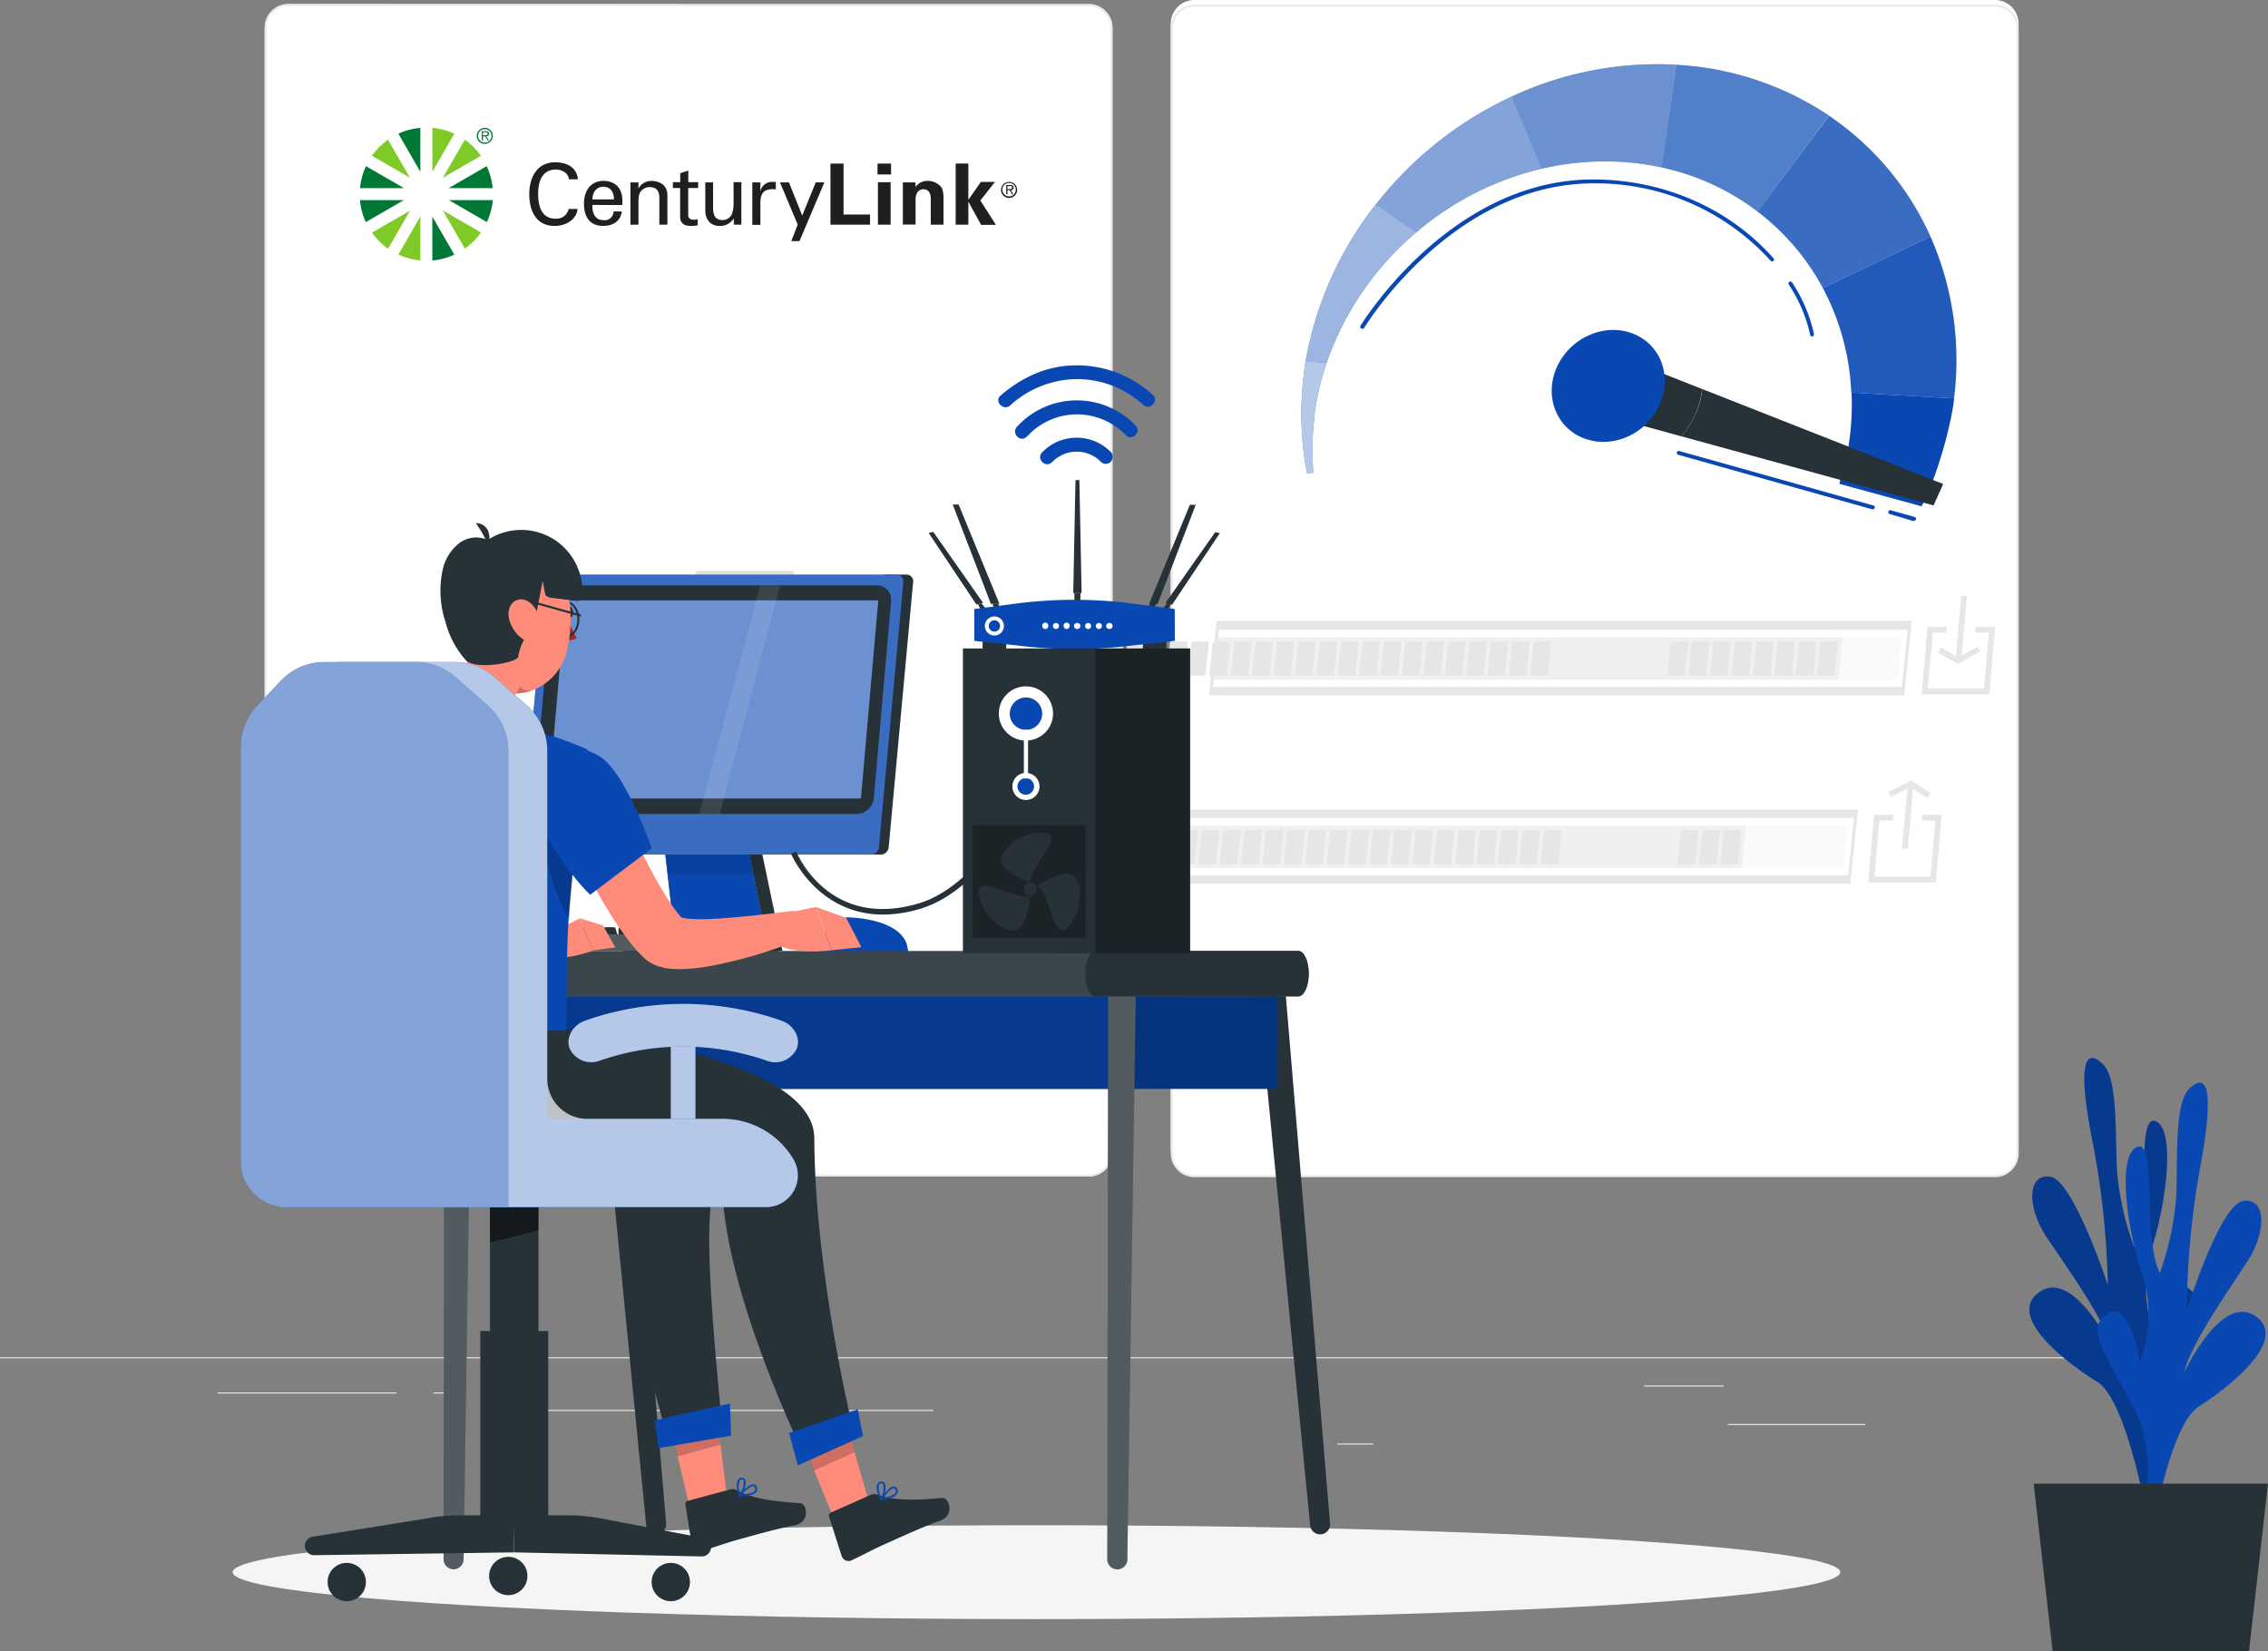 <svg id="Layer_1" data-name="Layer 1" xmlns="http://www.w3.org/2000/svg" viewBox="0 0 547.05 398.32"><rect x="0" y="0" width="547.05" height="398.32" fill="#808080" stroke="none"/><defs><style>.cls-1{fill:#ebebeb;}.cls-10,.cls-11,.cls-12,.cls-13,.cls-14,.cls-2,.cls-3,.cls-8,.cls-9{fill:#fff;}.cls-2{stroke:#ebebeb;stroke-miterlimit:10;stroke-width:0.5px;}.cls-4{fill:#fafafa;}.cls-5{fill:#f0f0f0;}.cls-6{fill:#e6e6e6;}.cls-7{fill:#0948b3;}.cls-8{opacity:0.6;}.cls-10,.cls-11,.cls-12,.cls-13,.cls-14,.cls-18,.cls-19,.cls-20,.cls-23,.cls-8,.cls-9{isolation:isolate;}.cls-23,.cls-9{opacity:0.5;}.cls-10{opacity:0.4;}.cls-11,.cls-20{opacity:0.3;}.cls-12,.cls-18{opacity:0.2;}.cls-13,.cls-19{opacity:0.1;}.cls-14{opacity:0.7;}.cls-15{fill:#263238;}.cls-16{fill:#e0e0e0;}.cls-17{fill:#f5f5f5;}.cls-21{fill:#ff8b7b;}.cls-22{fill:#a02724;}.cls-24{fill:#7fca26;}.cls-25{fill:#007835;}.cls-26{fill:#211e1e;}</style></defs><path class="cls-1" d="M262.63,283.8H69.54a5.71,5.71,0,0,1-5.7-5.71V6.7A5.7,5.7,0,0,1,69.54,1H262.63a5.71,5.71,0,0,1,5.71,5.7h0V278.09A5.71,5.71,0,0,1,262.63,283.8Z"/><path class="cls-2" d="M69.54,1.2a5.45,5.45,0,0,0-5.45,5.47V278.09a5.46,5.46,0,0,0,5.45,5.46H262.63a5.48,5.48,0,0,0,5.46-5.46V6.7a5.48,5.48,0,0,0-5.46-5.46Z"/><path class="cls-3" d="M481.2,282.8H288.1a5.73,5.73,0,0,1-5.71-5.71V5.7A5.72,5.72,0,0,1,288.1,0H481.2a5.71,5.71,0,0,1,5.69,5.7V277.09a5.7,5.7,0,0,1-5.69,5.71Z"/><path class="cls-2" d="M288.1,1.36a5.48,5.48,0,0,0-5.46,5.46V278.25a5.48,5.48,0,0,0,5.46,5.46H481.2a5.48,5.48,0,0,0,5.46-5.46V6.82a5.48,5.48,0,0,0-5.46-5.46Z"/><polygon class="cls-4" points="444.64 209.42 294.34 209.42 295.38 199.23 445.68 199.23 444.64 209.42"/><polygon class="cls-5" points="420.02 209.42 279.45 209.42 280.49 199.23 421.06 199.23 420.02 209.42"/><path class="cls-6" d="M446.32,213.19H278.65l1.83-17.91H448.14Zm-166.71-2.06H445.78l1.4-13.81H281Z"/><polygon class="cls-6" points="408.87 208.42 404.63 208.42 405.49 200.23 409.73 200.23 408.87 208.42"/><polygon class="cls-6" points="414.03 208.42 409.79 208.42 410.65 200.23 414.89 200.23 414.03 208.42"/><polygon class="cls-6" points="419.19 208.42 414.95 208.42 415.81 200.23 420.05 200.23 419.19 208.42"/><polygon class="cls-6" points="466.92 212.86 450.61 212.86 452.03 196.55 456.69 196.55 456.57 197.94 453.3 197.94 452.12 211.47 465.65 211.47 466.84 197.94 463.5 197.94 463.62 196.55 468.34 196.55 466.92 212.86"/><polygon class="cls-6" points="460.17 204.7 458.78 204.7 460.15 189.11 461.53 189.11 460.17 204.7"/><polygon class="cls-6" points="464.84 192.47 460.75 189.91 456.05 192.23 455.52 191 460.93 188.32 465.65 191.28 464.84 192.47"/><polygon class="cls-4" points="457.62 163.97 307.32 163.97 308.35 153.78 458.65 153.78 457.62 163.97"/><polygon class="cls-5" points="443.47 163.97 292.42 163.97 293.46 153.78 444.51 153.78 443.47 163.97"/><path class="cls-6" d="M459.29,167.7H291.62l1.83-17.92H461.11Zm-166.71-2H458.75l1.4-13.8H294Z"/><polygon class="cls-6" points="406.36 162.97 402.13 162.97 402.99 154.78 407.22 154.78 406.36 162.97"/><polygon class="cls-6" points="411.52 162.97 407.29 162.97 408.14 154.78 412.38 154.78 411.52 162.97"/><polygon class="cls-6" points="416.68 162.97 412.45 162.97 413.31 154.78 417.54 154.78 416.68 162.97"/><polygon class="cls-6" points="421.84 162.97 417.61 162.97 418.46 154.78 422.7 154.78 421.84 162.97"/><polygon class="cls-6" points="427 162.97 422.77 162.97 423.62 154.78 427.86 154.78 427 162.97"/><polygon class="cls-6" points="432.16 162.97 427.93 162.97 428.78 154.78 433.02 154.78 432.16 162.97"/><polygon class="cls-6" points="437.32 162.97 433.08 162.97 433.94 154.78 438.18 154.78 437.32 162.97"/><polygon class="cls-6" points="442.48 162.97 438.24 162.97 439.1 154.78 443.34 154.78 442.48 162.97"/><polygon class="cls-6" points="479.81 167.5 463.5 167.5 464.92 151.19 469.58 151.19 469.45 152.58 466.19 152.58 465 166.12 478.54 166.12 479.73 152.58 476.38 152.58 476.51 151.19 481.23 151.19 479.81 167.5"/><polygon class="cls-6" points="473.08 159.35 471.69 159.35 473.06 143.76 474.44 143.76 473.08 159.35"/><polygon class="cls-6" points="472.34 160.14 467.39 157.46 468.14 156.23 472.43 158.56 476.97 155.99 477.58 157.18 472.34 160.14"/><g id="freepik--Speedometer--inject-132"><path class="cls-7" d="M471.18,97.13h0v-.3A1.5,1.5,0,0,1,471.18,97.13Z"/><path class="cls-7" d="M341.67,56A72,72,0,0,0,320,87.51l-5.1-.29a84.77,84.77,0,0,1,17-38Z"/><path class="cls-8" d="M341.67,56A72,72,0,0,0,320,87.51l-5.1-.29a84.77,84.77,0,0,1,17-38Z"/><path class="cls-7" d="M371.89,40.7A71.92,71.92,0,0,0,341.67,56l-9.78-6.72a89.39,89.39,0,0,1,32.72-26Z"/><path class="cls-9" d="M371.89,40.7A71.92,71.92,0,0,0,341.67,56l-9.78-6.72a89.39,89.39,0,0,1,32.72-26Z"/><path class="cls-7" d="M404.37,15.64l-3.58,24.75A63.54,63.54,0,0,0,390.06,39a66.88,66.88,0,0,0-18.17,1.7L364.6,23.3a82.9,82.9,0,0,1,38.57-7.74Z"/><path class="cls-10" d="M404.37,15.64l-3.58,24.75A63.54,63.54,0,0,0,390.06,39a66.88,66.88,0,0,0-18.17,1.7L364.6,23.3a82.9,82.9,0,0,1,38.57-7.74Z"/><path class="cls-7" d="M441.13,27.87,423.89,51a58.48,58.48,0,0,0-23.1-10.61l3.58-24.75A73,73,0,0,1,441.13,27.87Z"/><path class="cls-11" d="M441.13,27.87,423.89,51a58.48,58.48,0,0,0-23.1-10.61l3.58-24.75A73,73,0,0,1,441.13,27.87Z"/><path class="cls-7" d="M465.64,57.07,439.69,69.5A57.2,57.2,0,0,0,423.89,51l17.28-23.08A69.42,69.42,0,0,1,465.64,57.07Z"/><path class="cls-12" d="M465.64,57.07,439.69,69.5A57.2,57.2,0,0,0,423.89,51l17.28-23.08A69.42,69.42,0,0,1,465.64,57.07Z"/><path class="cls-7" d="M471.31,96.11,446.54,94.7a59,59,0,0,0-6.85-25.2l25.95-12.43A73.75,73.75,0,0,1,471.31,96.11Z"/><path class="cls-13" d="M471.31,96.11,446.54,94.7a59,59,0,0,0-6.85-25.2l25.95-12.43A73.75,73.75,0,0,1,471.31,96.11Z"/><path class="cls-7" d="M471.23,96.83a1.5,1.5,0,0,1,0,.3c-1,7-4.27,18.42-7.74,25l-19.85-5.43,1.95-7.59c.2-1,.36-2,.5-3h0l.08-.61h0a62.85,62.85,0,0,0,.42-10.8l24.77,1.4a1.21,1.21,0,0,1-.05.42A1.57,1.57,0,0,1,471.23,96.83Z"/><path class="cls-7" d="M316.8,114l-1.51.26c-.38-1.93-.69-3.88-.92-5.87a77.09,77.09,0,0,1,.14-18.28h0v-.29a1.12,1.12,0,0,1,.05-.31c.11-.77.22-1.53.35-2.29l5.1.29a68,68,0,0,0-2.94,12.26v.3a1.61,1.61,0,0,0,0,.31,61.19,61.19,0,0,0-.48,7.41A58.48,58.48,0,0,0,316.8,114Z"/><path class="cls-14" d="M316.8,114l-1.51.26c-.38-1.93-.69-3.88-.92-5.87a77.09,77.09,0,0,1,.14-18.28h0v-.29a1.12,1.12,0,0,1,.05-.31c.11-.77.22-1.53.35-2.29l5.1.29a68,68,0,0,0-2.94,12.26v.3a1.61,1.61,0,0,0,0,.31,61.19,61.19,0,0,0-.48,7.41A58.48,58.48,0,0,0,316.8,114Z"/><path class="cls-15" d="M468.7,116.75l-2.32,5.17-4.26-1.16-39.55-10.84-17-4.67a21.58,21.58,0,0,0,3.17-4.89,20.32,20.32,0,0,0,1.86-6.52l37.56,14.8h0Z"/><path class="cls-15" d="M410.57,93.84a21.24,21.24,0,0,1-5,11.41l-15.3-4.19L395.73,88Z"/><path class="cls-7" d="M401.43,93.44a14.67,14.67,0,0,1-3.46,7.84,15.11,15.11,0,0,1-5,3.87c-7,3.34-14.92.68-17.72-6s.64-14.75,7.64-18.11,14.93-.68,17.72,6A12.72,12.72,0,0,1,401.43,93.44Z"/><path class="cls-7" d="M437.06,81.14a.46.46,0,0,1-.44-.38,35.84,35.84,0,0,0-5.17-12.13.47.47,0,0,1,.14-.65h0a.48.48,0,0,1,.66.14,36.57,36.57,0,0,1,5.29,12.46.47.47,0,0,1-.37.55Z"/><path class="cls-7" d="M328.54,79.28a.4.4,0,0,1-.22-.06.47.47,0,0,1-.17-.63h0c.21-.3,21.5-35.3,56.11-35.3,16.92,0,32.78,6.89,43.5,19a.47.47,0,0,1,0,.64h0a.46.46,0,0,1-.65,0h0a56.82,56.82,0,0,0-42.8-18.7c-34.08.07-55.09,34.57-55.3,34.92A.46.46,0,0,1,328.54,79.28Z"/><path class="cls-7" d="M461.68,125.7h-.1L455.81,124a.47.47,0,0,1,.25-.91h0l5.76,1.61a.47.47,0,0,1-.15.92Z"/><path class="cls-7" d="M451.71,122.86h-.11L404.79,109.7a.47.47,0,0,1,.25-.91h0l46.84,13.15a.47.47,0,0,1-.15.92Z"/></g><rect class="cls-1" x="416.78" y="343.49" width="33.12" height="0.25"/><rect class="cls-1" x="322.53" y="348.21" width="8.69" height="0.25"/><rect class="cls-1" x="396.59" y="334.21" width="19.19" height="0.25"/><rect class="cls-1" x="52.46" y="335.89" width="43.19" height="0.25"/><rect class="cls-1" x="104.56" y="335.89" width="6.33" height="0.25"/><rect class="cls-1" x="131.47" y="340.11" width="93.68" height="0.25"/><rect class="cls-1" y="327.4" width="500" height="0.25"/><polygon class="cls-6" points="257.15 208.42 252.91 208.42 253.77 200.23 258.01 200.23 257.15 208.42"/><polygon class="cls-6" points="262.31 208.42 258.07 208.42 258.93 200.23 263.17 200.23 262.31 208.42"/><polygon class="cls-6" points="267.47 208.42 263.23 208.42 264.09 200.23 268.33 200.23 267.47 208.42"/><polygon class="cls-6" points="272.63 208.42 268.39 208.42 269.25 200.23 273.49 200.23 272.63 208.42"/><polygon class="cls-6" points="277.79 208.42 273.55 208.42 274.41 200.23 278.65 200.23 277.79 208.42"/><polygon class="cls-6" points="282.95 208.42 278.71 208.42 279.57 200.23 283.81 200.23 282.95 208.42"/><polygon class="cls-6" points="288.11 208.42 283.87 208.42 284.73 200.23 288.97 200.23 288.11 208.42"/><polygon class="cls-6" points="293.27 208.42 289.03 208.42 289.89 200.23 294.13 200.23 293.27 208.42"/><polygon class="cls-6" points="298.43 208.42 294.19 208.42 295.05 200.23 299.29 200.23 298.43 208.42"/><polygon class="cls-6" points="303.59 208.42 299.35 208.42 300.21 200.23 304.44 200.23 303.59 208.42"/><polygon class="cls-6" points="308.75 208.42 304.51 208.42 305.37 200.23 309.61 200.23 308.75 208.42"/><polygon class="cls-6" points="313.9 208.42 309.67 208.42 310.53 200.23 314.76 200.23 313.9 208.42"/><polygon class="cls-6" points="319.06 208.42 314.83 208.42 315.69 200.23 319.92 200.23 319.06 208.42"/><polygon class="cls-6" points="324.22 208.42 319.99 208.42 320.85 200.23 325.08 200.23 324.22 208.42"/><polygon class="cls-6" points="329.38 208.42 325.15 208.42 326.01 200.23 330.24 200.23 329.38 208.42"/><polygon class="cls-6" points="334.54 208.42 330.31 208.42 331.17 200.23 335.4 200.23 334.54 208.42"/><polygon class="cls-6" points="339.7 208.42 335.47 208.42 336.33 200.23 340.56 200.23 339.7 208.42"/><polygon class="cls-6" points="344.86 208.42 340.63 208.42 341.49 200.23 345.72 200.23 344.86 208.42"/><polygon class="cls-6" points="350.02 208.42 345.79 208.42 346.64 200.23 350.88 200.23 350.02 208.42"/><polygon class="cls-6" points="355.18 208.42 350.95 208.42 351.81 200.23 356.04 200.23 355.18 208.42"/><polygon class="cls-6" points="360.34 208.42 356.11 208.42 356.96 200.23 361.2 200.23 360.34 208.42"/><polygon class="cls-6" points="365.5 208.42 361.26 208.42 362.12 200.23 366.36 200.23 365.5 208.42"/><polygon class="cls-6" points="370.66 208.42 366.43 208.42 367.28 200.23 371.52 200.23 370.66 208.42"/><polygon class="cls-6" points="375.82 208.42 371.58 208.42 372.44 200.23 376.68 200.23 375.82 208.42"/><polygon class="cls-6" points="270.12 162.97 265.89 162.97 266.74 154.78 270.98 154.78 270.12 162.97"/><polygon class="cls-6" points="275.28 162.97 271.05 162.97 271.9 154.78 276.14 154.78 275.28 162.97"/><polygon class="cls-6" points="280.44 162.97 276.2 162.97 277.06 154.78 281.3 154.78 280.44 162.97"/><polygon class="cls-6" points="285.6 162.97 281.36 162.97 282.22 154.78 286.46 154.78 285.6 162.97"/><polygon class="cls-6" points="290.76 162.97 286.52 162.97 287.38 154.78 291.62 154.78 290.76 162.97"/><polygon class="cls-6" points="295.92 162.97 291.68 162.97 292.54 154.78 296.78 154.78 295.92 162.97"/><polygon class="cls-6" points="301.08 162.97 296.84 162.97 297.7 154.78 301.94 154.78 301.08 162.97"/><polygon class="cls-6" points="306.24 162.97 302 162.97 302.86 154.78 307.1 154.78 306.24 162.97"/><polygon class="cls-6" points="311.4 162.97 307.16 162.97 308.02 154.78 312.26 154.78 311.4 162.97"/><polygon class="cls-6" points="316.56 162.97 312.32 162.97 313.18 154.78 317.42 154.78 316.56 162.97"/><polygon class="cls-6" points="321.72 162.97 317.48 162.97 318.34 154.78 322.58 154.78 321.72 162.97"/><polygon class="cls-6" points="326.88 162.97 322.64 162.97 323.5 154.78 327.74 154.78 326.88 162.97"/><polygon class="cls-6" points="332.04 162.97 327.8 162.97 328.66 154.78 332.9 154.78 332.04 162.97"/><polygon class="cls-6" points="337.2 162.97 332.96 162.97 333.82 154.78 338.06 154.78 337.2 162.97"/><polygon class="cls-6" points="342.36 162.97 338.12 162.97 338.98 154.78 343.21 154.78 342.36 162.97"/><polygon class="cls-6" points="347.51 162.97 343.28 162.97 344.14 154.78 348.37 154.78 347.51 162.97"/><polygon class="cls-6" points="352.68 162.97 348.44 162.97 349.3 154.78 353.53 154.78 352.68 162.97"/><polygon class="cls-6" points="357.83 162.97 353.6 162.97 354.46 154.78 358.69 154.78 357.83 162.97"/><polygon class="cls-6" points="362.99 162.97 358.76 162.97 359.62 154.78 363.85 154.78 362.99 162.97"/><polygon class="cls-6" points="368.15 162.97 363.92 162.97 364.78 154.78 369.01 154.78 368.15 162.97"/><polygon class="cls-6" points="373.31 162.97 369.08 162.97 369.94 154.78 374.17 154.78 373.31 162.97"/><polygon class="cls-16" points="191.1 143.15 167.43 143.15 167.9 137.73 191.58 137.73 191.1 143.15"/><g id="freepik--Shadow--inject-132"><ellipse id="freepik--path--inject-132" class="cls-17" cx="250" cy="379.24" rx="193.89" ry="11.32"/></g><g id="freepik--Plant--inject-132"><path class="cls-7" d="M521,362.6s-7-15.33,1-30.45,10.35-18.67,5.24-21.76-7.47,12.09-7.47,12.09S515.46,312,519,301.1s5.79-28.74.93-30.65-1,22.25-5.15,30.43A70.79,70.79,0,0,1,510.67,283c-.58-8.78.33-22.81-3.51-26.4s-6.3-1.11-2.53,18.27A202.23,202.23,0,0,1,508.42,310s-8.34-25.42-13.93-26.16-5.59,7.49-.8,14.63,14,19.93,15.54,26.51c0,0-9.15-19.13-17.38-13.26s7.16,17.41,14,21.59,11.57,30.35,11.57,30.35Z"/><path class="cls-18" d="M521,362.6s-7-15.33,1-30.45,10.35-18.67,5.24-21.76-7.47,12.09-7.47,12.09S515.46,312,519,301.1s5.79-28.74.93-30.65-1,22.25-5.15,30.43A70.79,70.79,0,0,1,510.67,283c-.58-8.78.33-22.81-3.51-26.4s-6.3-1.11-2.53,18.27A202.23,202.23,0,0,1,508.42,310s-8.34-25.42-13.93-26.16-5.59,7.49-.8,14.63,14,19.93,15.54,26.51c0,0-9.15-19.13-17.38-13.26s7.16,17.41,14,21.59,11.57,30.35,11.57,30.35Z"/><path class="cls-7" d="M515.46,368.88s6.84-15.43-1.37-30.42-10.57-18.52-5.49-21.69,7.61,12,7.61,12,4.18-10.51.49-21.39-6.11-28.7-1.24-30.7,1.2,22.2,5.52,30.36a71.23,71.23,0,0,0,3.91-18c.48-8.79-.6-22.8,3.2-26.45s6.28-1.21,2.74,18.23a202.11,202.11,0,0,0-3.37,35.23s8-25.54,13.61-26.36,5.68,7.4,1,14.61-13.79,20.14-15.22,26.75c0,0,8.92-19.27,17.22-13.53s-7,17.53-13.77,21.8S519,369.84,519,369.84Z"/><polygon class="cls-15" points="547.05 357.88 490.53 357.88 495.1 398.32 542.47 398.32 547.05 357.88"/></g><g id="freepik--Desk--inject-132"><polygon class="cls-15" points="279.2 145.74 288.42 121.76 287 121.76 277.14 145.74 279.2 145.74"/><polygon class="cls-15" points="282.71 145.87 294.23 128.61 293.11 128.36 281.08 145.5 282.71 145.87"/><polygon class="cls-15" points="239.01 145.68 229.8 121.7 231.22 121.7 241.08 145.68 239.01 145.68"/><polygon class="cls-15" points="235.51 145.81 223.99 128.55 225.11 128.3 237.13 145.44 235.51 145.81"/><polygon class="cls-15" points="260.89 143.06 258.87 143.06 259.41 115.81 260.35 115.81 260.89 143.06"/><polygon class="cls-15" points="239.39 145.68 239.86 146.75 241.23 146.75 240.79 145.68 239.39 145.68"/><polygon class="cls-15" points="278.85 145.68 278.38 146.75 277.01 146.75 277.44 145.68 278.85 145.68"/><polygon class="cls-15" points="235.88 145.74 236.53 146.96 237.88 146.96 236.72 145.53 235.88 145.74"/><polygon class="cls-15" points="282.37 145.74 281.73 146.96 280.38 146.96 281.54 145.53 282.37 145.74"/><polygon class="cls-15" points="259.15 143.06 259.16 145.24 260.6 145.24 260.6 143.06 259.15 143.06"/><rect class="cls-15" x="237.01" y="153.02" width="5.7" height="3.55"/><rect class="cls-15" x="275.67" y="153.02" width="5.7" height="3.55"/><path class="cls-7" d="M283.37,154.59,271,155.93a108.63,108.63,0,0,1-23.64,0L235,154.59v-7.68l10-1.31a109.79,109.79,0,0,1,28.29,0l10.06,1.31Z"/><path class="cls-3" d="M242.15,151a2.3,2.3,0,1,1-2.3-2.3h0a2.28,2.28,0,0,1,2.29,2.27h0Z"/><circle class="cls-7" cx="239.86" cy="150.99" r="1.37"/><path class="cls-3" d="M252.85,151a.73.73,0,0,1-.73.72.72.72,0,0,1-.72-.72h0a.73.73,0,0,1,.63-.82.74.74,0,0,1,.82.64h0A.49.49,0,0,1,252.85,151Z"/><path class="cls-3" d="M255.43,151a.72.72,0,0,1-.72.72h0a.73.73,0,1,1,.72-.74Z"/><path class="cls-3" d="M258,151a.73.73,0,0,1-.73.72.72.72,0,0,1-.72-.72h0a.73.73,0,0,1,.63-.82.74.74,0,0,1,.82.64h0A.49.49,0,0,1,258,151Z"/><path class="cls-3" d="M260.6,151a.72.72,0,0,1-.72.72h0a.73.73,0,0,1-.82-.63.74.74,0,0,1,.64-.82h.18A.73.73,0,0,1,260.6,151Z"/><path class="cls-3" d="M263.19,151a.73.73,0,1,1-.73-.73.73.73,0,0,1,.73.73Z"/><path class="cls-3" d="M265.78,151a.73.73,0,1,1-.73-.73.73.73,0,0,1,.73.73Z"/><path class="cls-3" d="M268.36,151a.72.72,0,0,1-.72.72h0a.73.73,0,0,1-.82-.63.74.74,0,0,1,.64-.82h.18A.73.73,0,0,1,268.36,151Z"/><path class="cls-7" d="M197.25,230H219.2l-.51-2.38c-2.34-6.34-14.34-6.34-14.34-6.34-3,.17-5.89,3-6.71,6.85Z"/><path class="cls-15" d="M180.19,203.37h-20l2.63,23.06h22.06Z"/><path class="cls-15" d="M188.74,229.36h-1v.26H150.28v-3.19h34.57l-4.66-23.06h-20l-1.11-9.78a2.5,2.5,0,0,1,2.5-2.39h17.16a2.52,2.52,0,0,1,2.52,2.39Z"/><polygon class="cls-7" points="184.85 226.43 162.79 226.43 160.37 205.19 160.16 203.37 180.19 203.37 184.85 226.43"/><polygon class="cls-19" points="161.09 211.05 160.16 203.37 183.28 203.37 184.89 211.05 161.09 211.05"/><path class="cls-15" d="M127,227.11h-2.62a.48.48,0,0,1-.5-.46h0v-2.53a.48.48,0,0,1,.5-.46h1.88a.5.5,0,0,1,.48.34l.74,2.53a.48.48,0,0,1-.37.57H127Z"/><path class="cls-15" d="M130.6,227.11H128a.48.48,0,0,1-.5-.46h0v-2.53a.48.48,0,0,1,.5-.46h1.88a.5.5,0,0,1,.48.34l.74,2.53a.48.48,0,0,1-.37.57h-.13Z"/><path class="cls-15" d="M134.22,227.11H131.6a.48.48,0,0,1-.5-.46h0v-2.53a.48.48,0,0,1,.5-.46h1.88a.5.5,0,0,1,.48.34l.74,2.53a.48.48,0,0,1-.37.57h-.11Z"/><path class="cls-15" d="M137.84,227.11h-2.62a.48.48,0,0,1-.5-.46h0v-2.53a.48.48,0,0,1,.5-.46h1.88a.5.5,0,0,1,.48.34l.74,2.53a.48.48,0,0,1-.37.57h-.11Z"/><path class="cls-15" d="M141.45,227.11h-2.61a.48.48,0,0,1-.5-.46h0v-2.53a.48.48,0,0,1,.5-.46h1.88a.5.5,0,0,1,.48.34l.74,2.53a.48.48,0,0,1-.37.57h-.12Z"/><path class="cls-15" d="M145.07,227.11h-2.61a.48.48,0,0,1-.5-.46h0v-2.53a.48.48,0,0,1,.5-.46h1.88a.5.5,0,0,1,.48.34l.74,2.53a.48.48,0,0,1-.37.57h-.12Z"/><path class="cls-15" d="M148.69,227.11h-2.62a.49.49,0,0,1-.5-.46v-2.53a.49.49,0,0,1,.5-.46H148a.5.5,0,0,1,.48.34l.74,2.53a.47.47,0,0,1-.34.57h0A.55.55,0,0,1,148.69,227.11Z"/><path class="cls-15" d="M152.31,227.11h-2.62a.49.49,0,0,1-.5-.46v-2.53a.49.49,0,0,1,.5-.46h1.89a.5.5,0,0,1,.48.34l.74,2.53a.48.48,0,0,1-.37.57h-.12Z"/><path class="cls-15" d="M155.93,227.11h-2.62a.49.49,0,0,1-.5-.46v-2.53a.49.49,0,0,1,.5-.46h1.88a.5.5,0,0,1,.49.34l.74,2.53a.48.48,0,0,1-.37.57h-.12Z"/><path class="cls-15" d="M159.55,227.11h-2.62a.49.49,0,0,1-.5-.46v-2.53a.49.49,0,0,1,.5-.46h1.88a.5.5,0,0,1,.49.34l.74,2.53a.48.48,0,0,1-.37.57h-.12Z"/><path class="cls-15" d="M163.17,227.11h-2.62a.49.49,0,0,1-.5-.46v-2.53a.49.49,0,0,1,.5-.46h1.88a.5.5,0,0,1,.49.34l.74,2.53a.48.48,0,0,1-.37.57h-.12Z"/><path class="cls-15" d="M166.79,227.11h-2.62a.49.49,0,0,1-.5-.46v-2.53a.49.49,0,0,1,.5-.46h1.88a.5.5,0,0,1,.49.34l.74,2.53a.48.48,0,0,1-.37.57h-.12Z"/><path class="cls-15" d="M170.41,227.11h-2.62a.49.49,0,0,1-.5-.46v-2.53a.49.49,0,0,1,.5-.46h1.88a.5.5,0,0,1,.49.34l.74,2.53a.48.48,0,0,1-.37.57h-.12Z"/><path class="cls-15" d="M174,227.11h-2.62a.49.49,0,0,1-.5-.46v-2.53a.49.49,0,0,1,.5-.46h1.88a.5.5,0,0,1,.49.34l.74,2.53a.48.48,0,0,1-.37.57H174Z"/><path class="cls-15" d="M177.65,227.11H175a.49.49,0,0,1-.5-.46v-2.53a.49.49,0,0,1,.5-.46h1.88a.5.5,0,0,1,.49.34l.73,2.53a.47.47,0,0,1-.34.57h-.11Z"/><path class="cls-15" d="M180.29,227.38a2.1,2.1,0,0,1-2.18,2h-54.2a2.09,2.09,0,0,1-2.18-2h0a1.9,1.9,0,0,1,.64-1.41,2.28,2.28,0,0,1,1.49-.58h54.25a2.47,2.47,0,0,1,.6.08A2,2,0,0,1,180.29,227.38Z"/><path class="cls-12" d="M180.29,227.38a2.1,2.1,0,0,1-2.18,2h-54.2a2.09,2.09,0,0,1-2.18-2h0a1.9,1.9,0,0,1,.64-1.41,2.28,2.28,0,0,1,1.49-.58h54.25a2.47,2.47,0,0,1,.6.08A2,2,0,0,1,180.29,227.38Z"/><path class="cls-15" d="M180.29,227.38a2.1,2.1,0,0,1-2.18,2H159.76a2,2,0,0,1-1.52-1.9,1.09,1.09,0,0,1,0-.36,1.84,1.84,0,0,1,.61-1,2.15,2.15,0,0,1,.46-.33l.26-.12a2.63,2.63,0,0,1,.83-.14h18.27A2,2,0,0,1,180.29,227.38Z"/><path class="cls-15" d="M218.73,138.6h-5.54L207,206.15h5.53a2,2,0,0,0,1.84-1.92l5.87-63.71a1.61,1.61,0,0,0-1.27-1.89h0Z"/><path class="cls-7" d="M210.16,206.15h-83a1.6,1.6,0,0,1-1.5-1.69v-.23l5.87-63.71a2,2,0,0,1,1.84-1.92h83a1.6,1.6,0,0,1,1.5,1.69v.23L212,204.28A2,2,0,0,1,210.16,206.15Z"/><path class="cls-12" d="M210.16,206.15h-83a1.6,1.6,0,0,1-1.5-1.69v-.23l5.87-63.71a2,2,0,0,1,1.84-1.92h83a1.6,1.6,0,0,1,1.5,1.69v.23L212,204.28A2,2,0,0,1,210.16,206.15Z"/><polygon class="cls-7" points="207.66 192.6 132.27 192.6 136.45 144.81 211.84 144.81 207.66 192.6"/><path class="cls-15" d="M206.62,196.34H132.33a3.44,3.44,0,0,1-3.5-3.38h0a2.94,2.94,0,0,1,0-.42L133,145a4.24,4.24,0,0,1,4.15-3.81h74.28a3.44,3.44,0,0,1,3.51,3.37h0a3.23,3.23,0,0,1,0,.44l-4.16,47.49A4.24,4.24,0,0,1,206.62,196.34Z"/><polygon class="cls-7" points="207.66 192.6 132.27 192.6 136.45 144.81 211.84 144.81 207.66 192.6"/><polygon class="cls-10" points="207.66 192.6 132.27 192.6 136.45 144.81 211.84 144.81 207.66 192.6"/><polygon class="cls-13" points="183.39 141.24 168.66 196.31 173.61 196.31 188.18 141.24 183.39 141.24"/><path class="cls-15" d="M143.38,241.13H150l10.67,126.34a2.4,2.4,0,0,1-2.17,2.61h-.24a2.41,2.41,0,0,1-2.4-2.18Z"/><path class="cls-15" d="M303.49,240.28h6.66L320.82,367.5a2.42,2.42,0,0,1-2.21,2.61h-.2a2.42,2.42,0,0,1-2.4-2.18Z"/><rect class="cls-7" x="109.45" y="240.25" width="198.72" height="22.41"/><polygon class="cls-20" points="273.26 240.42 272.49 262.64 308.17 262.66 308.17 240.25 273.26 240.42"/><rect class="cls-18" x="109.47" y="240.42" width="160.77" height="22.41"/><path class="cls-15" d="M113.83,240.28h-6.66L107,376.11a2.41,2.41,0,0,0,2.4,2.42h0a2.42,2.42,0,0,0,2.42-2.38Z"/><path class="cls-15" d="M273.94,240.28h-6.66l-.2,135.86a2.42,2.42,0,0,0,2.42,2.42h0a2.41,2.41,0,0,0,2.42-2.38Z"/><path class="cls-12" d="M107.17,240.28,107,376.11a2.41,2.41,0,0,0,2.4,2.42h0a2.42,2.42,0,0,0,2.42-2.38l2-135.9Z"/><path class="cls-12" d="M273.94,240.28h-6.66l-.2,135.86a2.42,2.42,0,0,0,2.42,2.42h0a2.41,2.41,0,0,0,2.42-2.38Z"/><path class="cls-15" d="M101.63,234.87h0c0-3,1.12-5.47,2.51-5.48h209c1.39,0,2.51,2.46,2.51,5.48h0c0,3-1.12,5.46-2.51,5.47h-209C102.75,240.33,101.63,237.89,101.63,234.87Z"/><path class="cls-13" d="M101.63,234.87h0c0-3,1.12-5.47,2.51-5.48h209c1.39,0,2.51,2.46,2.51,5.48h0c0,3-1.12,5.46-2.51,5.47h-209C102.75,240.33,101.63,237.89,101.63,234.87Z"/><path class="cls-15" d="M261.73,234.87h0c0-3,1.13-5.47,2.52-5.48h48.93c1.39,0,2.51,2.46,2.51,5.48h0c0,3-1.12,5.46-2.51,5.47H264.25C262.86,240.33,261.74,237.89,261.73,234.87Z"/><path class="cls-15" d="M213,220.61c-15.94,0-22.13-14.5-22.2-14.67l1.25-.52c.32.78,8.12,18.93,29.67,12.46,21.85-6.57,39.22-53.08,39.39-53.55l1.27.47c-.72,1.94-17.78,47.61-40.27,54.37A31.3,31.3,0,0,1,213,220.61Z"/><rect class="cls-15" x="255.11" y="156.42" width="31.95" height="73.53"/><rect class="cls-20" x="255.11" y="156.42" width="31.95" height="73.53"/><rect class="cls-15" x="232.26" y="156.42" width="31.95" height="73.53"/><path class="cls-3" d="M254,172.1a6.54,6.54,0,1,1-6.54-6.54h0a6.53,6.53,0,0,1,6.53,6.53Z"/><path class="cls-7" d="M251.38,172.15a3.91,3.91,0,1,1-3.91-3.91,3.91,3.91,0,0,1,3.91,3.91Z"/><path class="cls-3" d="M250.73,189.7a3.27,3.27,0,1,1-3.27-3.27h0A3.29,3.29,0,0,1,250.73,189.7Z"/><path class="cls-7" d="M249.42,189.7a2,2,0,1,1-2-2h.05A2,2,0,0,1,249.42,189.7Z"/><rect class="cls-3" x="246.96" y="176.06" width="1.01" height="11.72"/><rect class="cls-20" x="234.61" y="199.01" width="27.26" height="27.26"/><path class="cls-15" d="M250.13,214.45a1.61,1.61,0,1,1-1.61-1.61h0a1.61,1.61,0,0,1,1.61,1.61Z"/><path class="cls-15" d="M248.52,212.84c-.16-3.89,9.21-12,3-12s-10.33,4.4-10.09,7S248.52,212.84,248.52,212.84Z"/><path class="cls-15" d="M248.54,216.18c-3.74,1.07-13.81-6.15-12.35-.07s6.7,9,9.14,8.18S248.54,216.18,248.54,216.18Z"/><path class="cls-15" d="M250.26,213.59c3.18,2.25,3.87,14.62,7.68,9.67s2.83-10.87.65-12.25S250.26,213.59,250.26,213.59Z"/><path class="cls-7" d="M253.7,111.57a8.2,8.2,0,0,1,11.57-.44h0l.27.27A1.67,1.67,0,0,0,267.9,109a11.56,11.56,0,0,0-16.33-.09h0l-.22.22c-1.48,1.54.86,3.91,2.36,2.36Z"/><path class="cls-7" d="M243.65,97.8a24.24,24.24,0,0,1,15.88-6.35,23.57,23.57,0,0,1,16.2,6.2c1.56,1.46,3.92-.87,2.36-2.36a27,27,0,0,0-18.53-7.16c-6.92,0-13.07,2.83-18.24,7.31-1.61,1.41.73,3.77,2.36,2.36Z"/><path class="cls-7" d="M247.61,105.43a16.26,16.26,0,0,1,23-1.34l0,0h0c.32.28.63.59.93.9,1.5,1.54,3.86-.81,2.36-2.36a19.59,19.59,0,0,0-27.7-.62h0c-.31.31-.62.62-.91.94-1.45,1.57.88,3.94,2.36,2.36Z"/></g><g id="freepik--Character--inject-132"><polygon class="cls-21" points="166.35 363.43 175.34 360.75 172.62 339.51 161.56 343.44 166.35 363.43"/><polygon class="cls-18" points="160.32 337.52 171.99 333.18 173.74 348.46 163.38 351.36 160.32 337.52"/><path class="cls-15" d="M176.11,359.28l-10.25,2.77a.77.77,0,0,0-.53.91l1.55,9.76a1.76,1.76,0,0,0,2,1.51h0c3.54-1,5.21-1.74,9.71-3,2.77-.76,9.1-2.56,13-3.27s3.09-5.25,1.38-5.37c-7.67-.47-12.07-1.39-15.16-3.1A2.29,2.29,0,0,0,176.11,359.28Z"/><path class="cls-7" d="M182.51,359.8a1.25,1.25,0,0,0,0-1.24.8.8,0,0,0-.64-.48c-1.21-.16-3.39,2.21-3.63,2.49a.2.2,0,0,0,0,.23.21.21,0,0,0,.19.13,11.94,11.94,0,0,0,2.46-.25A2.64,2.64,0,0,0,182.51,359.8Zm-.75-1.29a.4.4,0,0,1,.3.25.8.8,0,0,1,.06.79c-.33.53-1.52.82-3.24.94.91-.93,2.24-2.07,2.88-2Z"/><path class="cls-7" d="M178.53,360.87c.77-.76,1.68-3,1.23-3.94a.82.82,0,0,0-.92-.46,1,1,0,0,0-.83.52c-.72,1.1.14,3.68.15,3.8a.29.29,0,0,0,.16.15h.1A.26.26,0,0,0,178.53,360.87Zm.36-4c.32,0,.47.09.48.22a4.45,4.45,0,0,1-.9,3.15,4.88,4.88,0,0,1-.1-3,.64.64,0,0,1,.41-.31Z"/><path class="cls-15" d="M120.8,248.28s53.25,4.49,51.94,27.62c-1.07,18.93-3.88,13.78,1.63,70.06L161,346.7s-13.62-46-11.79-64.32c-15,0-49.36,1.31-54.36-12.23a60.27,60.27,0,0,1-3.57-21.45Z"/><polygon class="cls-7" points="158.85 349.31 176.35 346.31 176.07 338.57 157.95 342.6 158.85 349.31"/><polygon class="cls-21" points="201.08 366.21 209.55 362.19 203.62 341.62 193.29 347.19 201.08 366.21"/><polygon class="cls-18" points="191.16 341.53 202.03 335.46 206.09 350.29 196.3 354.74 191.16 341.53"/><path class="cls-15" d="M210.08,360.57l-9.7,4.31a.79.79,0,0,0-.39,1l3,9.41a1.74,1.74,0,0,0,2.16,1.18h.06c3.35-1.57,4.88-2.52,9.14-4.41,2.63-1.17,8.61-3.92,12.34-5.21s2.25-5.66.55-5.52c-7.65.71-12.15.47-15.45-.75A2.35,2.35,0,0,0,210.08,360.57Z"/><path class="cls-7" d="M216.49,360.16a1.25,1.25,0,0,0-.21-1.22.73.73,0,0,0-.7-.37c-1.23,0-3,2.7-3.21,3a.24.24,0,0,0,0,.23.2.2,0,0,0,.21.09,11.76,11.76,0,0,0,2.42-.61A2.63,2.63,0,0,0,216.49,360.16Zm-.94-1.16a.43.43,0,0,1,.34.21.78.78,0,0,1,.17.77c-.23.57-1.37,1-3.05,1.41C213.76,360.34,214.91,359,215.55,359Z"/><path class="cls-7" d="M212.72,361.83c.65-.87,1.21-3.22.62-4.09a.85.85,0,0,0-1-.31,1.08,1.08,0,0,0-.74.64c-.54,1.2.71,3.62.73,3.73a.23.23,0,0,0,.18.12h.1A.31.31,0,0,0,212.72,361.83Zm-.25-4c.31-.08.48,0,.5.14a4.43,4.43,0,0,1-.4,3.25,4.89,4.89,0,0,1-.56-3,.58.58,0,0,1,.36-.36Z"/><path class="cls-15" d="M136.65,248.28c.35,0,59.69,6.11,59.76,26.24.13,33.28,9.64,71.44,9.64,71.44l-11.73,5.81s-20.42-41.37-20.11-67.31c-16.33-4.69-58.56,3.18-63.55-10.35-4.09-11.06-1.88-25.83-1.88-25.83Z"/><polygon class="cls-7" points="192.44 353.47 208.16 346.4 206.9 339.96 190.32 345.69 192.44 353.47"/><path class="cls-21" d="M110.24,177.28c-1.73,3.27-3.17,6.43-4.63,9.72s-2.75,6.58-4,10a109.34,109.34,0,0,0-3.23,10.48A55.65,55.65,0,0,0,96.61,219a23.69,23.69,0,0,0,.67,6.76,14.66,14.66,0,0,0,1.58,3.87,11.62,11.62,0,0,0,1.42,1.92l.43.47c.25.22.51.47.77.66a8.17,8.17,0,0,0,1.38.86,11.32,11.32,0,0,0,2.25.85,15,15,0,0,0,1.89.36,24.87,24.87,0,0,0,3.23.16,45.82,45.82,0,0,0,5.74-.34,108.22,108.22,0,0,0,20.87-4.82l-1.24-5.92c-6.78.46-13.7,1-20.19.94-1.62-.08-3.19-.08-4.65-.23a13.92,13.92,0,0,1-1.93-.34c-.52-.13-1-.34-.81-.32a1.18,1.18,0,0,1,.29.16,1.61,1.61,0,0,1,.28.24h0a1.08,1.08,0,0,1-.08-.19,4.35,4.35,0,0,1-.27-1,14.55,14.55,0,0,1-.11-3.55,46.92,46.92,0,0,1,1.8-8.94c.89-3.15,2-6.2,3.15-9.3s2.44-6.19,3.81-9.27,2.8-6.16,4.2-9.06Z"/><path class="cls-21" d="M132.61,225.14l7.23-3.6,3.15,7.8s-8.4,3-10,.78Z"/><polygon class="cls-21" points="145.46 223.27 148.42 228.53 142.99 229.28 139.84 221.49 145.46 223.27"/><path class="cls-21" d="M131.74,190.45c1.35,3.39-.13-.45,1.36,2.83s3,6.51,4.54,9.74a188.64,188.64,0,0,0,10.62,19.12c1.07,1.57,2.13,3.13,3.32,4.69.59.79,1.25,1.56,1.95,2.36.38.4.69.78,1.14,1.19l.64.62.36.34a9.06,9.06,0,0,0,3.48,1.84,14.52,14.52,0,0,0,2.06.44,21.7,21.7,0,0,0,3.42.14,43.21,43.21,0,0,0,5.89-.59,108.76,108.76,0,0,0,21-6V219.7c-6.87.83-13.89,1.71-20.49,2a45.67,45.67,0,0,1-4.68-.06,11.63,11.63,0,0,1-1.86-.3,2.78,2.78,0,0,1-.57-.21c-.06,0,0-.08.29.1a1.18,1.18,0,0,1,.28.22l-.1-.13-.3-.33c-.19-.19-.43-.51-.65-.77-.43-.55-.88-1.14-1.33-1.79-.88-1.27-1.74-2.67-2.59-4.09-1.7-2.85-3.28-5.87-4.83-8.93s-3-6.18-4.5-9.33c-2.92-6.26-2.89-5.61-5.6-11.93Z"/><path class="cls-21" d="M187.16,220.78l9.63-2,3.78,10.5s-11.11,1.11-13.16-1.91Z"/><polygon class="cls-21" points="204.11 221.41 207.77 228.48 200.57 229.22 196.79 218.77 204.11 221.41"/><g id="freepik--character--inject-132-2"><path class="cls-22" d="M136.53,147.91a24.89,24.89,0,0,0,2.58,6c-1.26.93-3.18.18-3.18.18Z"/><path class="cls-15" d="M137.19,153.7a2.75,2.75,0,0,1-.75.13c-1.87,0-3.44-1.93-3.49-4.39s1.43-4.49,3.3-4.54a3.06,3.06,0,0,1,2.5,1.34,5.13,5.13,0,0,1,1,3C139.79,151.38,138.72,153.28,137.19,153.7Zm-1.54-8.19c-1.3.41-2.24,2-2.2,3.92.05,2.18,1.39,3.93,3,3.89a1.81,1.81,0,0,0,.61-.1c1.32-.42,2.24-2.07,2.2-3.92a4.71,4.71,0,0,0-.89-2.76,2.56,2.56,0,0,0-2.09-1.14,1.91,1.91,0,0,0-.63.13Z"/><path class="cls-21" d="M112.19,154.28l5.24,5.47,7.15,7.45a8.55,8.55,0,0,0-1.25,2.85c-.64,2.23-1.18,3.87,3.66,6a2.91,2.91,0,0,1,1.81,2.58c0,1.38-1.08,2.88-5.88,3a21.67,21.67,0,0,1-12.84-4.28c-1.83-1.29-1.65-2.48-.51-4.36C113,167.7,112.86,160.2,112.19,154.28Z"/><path class="cls-15" d="M138.23,147.55c.06.73-.21,1.35-.59,1.38s-.74-.54-.79-1.27.2-1.36.58-1.39S138.17,146.81,138.23,147.55Z"/><path class="cls-21" d="M136.59,157.52a13.34,13.34,0,0,1-7.82,8.84,12.21,12.21,0,0,1-4,.92,11.39,11.39,0,0,1-9-3.68c-4.55-4.83-4.25-10.27-4.55-19.54A12.91,12.91,0,0,1,129,131.63C138,135.43,138.82,149.21,136.59,157.52Z"/><path class="cls-18" d="M128.77,166.36a12.21,12.21,0,0,1-4,.92l-.16-.06.88-1.73S126,167,128.77,166.36Z"/><rect class="cls-15" x="132.96" y="139.4" width="0.5" height="14.33" transform="translate(-43.67 235.67) rotate(-74.47)"/><path class="cls-15" d="M129,149.88c-1.62,2.74-3.6,5.42-4,8.58-.19,1.32-10.25,3.29-12.66.77a22,22,0,0,1-4.87-9.17,23.72,23.72,0,0,1-.67-12.72,11.24,11.24,0,0,1,3.85-6.23,6.82,6.82,0,0,1,7-.87,14.73,14.73,0,0,1,22.75,13.61,1.41,1.41,0,0,1-.31.88,1.46,1.46,0,0,1-1.15.2l-5.72-.69c-.72-.08-1.6-.32-1.73-1-.08-.45-.56-2.78-.58-3.12Z"/><path class="cls-21" d="M122.73,149a8.48,8.48,0,0,0,3.27,5.1c2.17,1.57,4.35-.66,4.34-3.29,0-2.37-1.58-5.64-4-6.16S122.22,146.47,122.73,149Z"/></g><path class="cls-15" d="M114.78,126.2a3.08,3.08,0,0,1,3,2c.28.71.55,2.44-.25,2.81A26.94,26.94,0,0,0,114.78,126.2Z"/><path class="cls-7" d="M94.6,177.28c.8-2.12,4.51-4.25,6.8-4.25h1.51a83.91,83.91,0,0,1,9.1.59,161.27,161.27,0,0,1,18,3c2.74.73,5.39,1.64,7.49,2.43,2.68,1.06,4.25,1.77,4.25,1.77s-2.93,19.53-4.45,38.92c-.84,10.79-.5,21.51-.76,28.88H91.28C89.71,239.77,90,232,89.83,216.05,89.76,206.5,91.32,186.05,94.6,177.28Z"/><path class="cls-18" d="M138.33,209c-.34,4.07-.69,8.34-1.06,12.61-5.31-7.76-8.26-29-8.26-29Z"/><path class="cls-7" d="M144.36,182.28c6.49,3.65,12.85,22.35,12.85,22.35l-14.86,11.21c-5.67-5.36-14-18.67-14.87-24C126,183.7,134,176.49,144.36,182.28Z"/><path class="cls-15" d="M157.18,381.64A4.62,4.62,0,1,0,161.8,377a4.62,4.62,0,0,0-4.62,4.64Z"/><path class="cls-15" d="M88.26,381.64A4.62,4.62,0,1,1,83.64,377a4.62,4.62,0,0,1,4.62,4.64Z"/><path class="cls-15" d="M127.22,380.16a4.62,4.62,0,1,1-4.62-4.62h0A4.62,4.62,0,0,1,127.22,380.16Z"/><path class="cls-15" d="M124,374.46v-8.94h13.23a43.07,43.07,0,0,1,7.77.76L169.68,371a2.24,2.24,0,0,1-.5,4.44Z"/><path class="cls-15" d="M124,374.46v-8.94H110.79a41.84,41.84,0,0,0-7.74.73l-27.7,4.45a2.25,2.25,0,0,0-1.77,2.63,2.23,2.23,0,0,0,2.27,1.81Z"/><rect class="cls-15" x="115.85" y="321.07" width="16.39" height="47.17"/><rect class="cls-15" x="118.19" y="291.18" width="11.68" height="30.12"/><polygon class="cls-23" points="129.88 296.76 118.19 299.71 118.19 291.18 129.88 291.18 129.88 296.76"/><rect class="cls-7" x="161.8" y="248.14" width="5.94" height="25.33"/><rect class="cls-14" x="161.8" y="248.14" width="5.94" height="25.33"/><path class="cls-7" d="M132,291.18V181.06a14.48,14.48,0,0,0-4.94-10.89l-7.85-6.89a14.43,14.43,0,0,0-9.52-3.58H81.37L67.52,174.44V291.18Z"/><path class="cls-7" d="M174.25,269.87H109.57v21.31h75.22a7.65,7.65,0,0,0,6.58-11.55h0A19.89,19.89,0,0,0,174.25,269.87Z"/><path class="cls-14" d="M67.51,174.47V291.18H184.79a7.65,7.65,0,0,0,6.59-11.54,19.84,19.84,0,0,0-17.09-9.76H141.71a9.67,9.67,0,0,1-9.71-9.6v-79.2a14.42,14.42,0,0,0-4.94-10.87l-7.85-6.93a14.42,14.42,0,0,0-9.53-3.57H81.37Z"/><path class="cls-7" d="M122.6,291.18V181.06a14.48,14.48,0,0,0-4.94-10.89l-7.84-6.89a14.46,14.46,0,0,0-9.53-3.58H78.19a14.46,14.46,0,0,0-10.54,4.58l-5.65,6a14.45,14.45,0,0,0-3.92,9.9v100a11,11,0,0,0,11,11Z"/><path class="cls-9" d="M122.6,291.18V181.06a14.48,14.48,0,0,0-4.94-10.89l-7.84-6.89a14.46,14.46,0,0,0-9.53-3.58H78.19a14.46,14.46,0,0,0-10.54,4.58l-5.65,6a14.45,14.45,0,0,0-3.92,9.9v100a11,11,0,0,0,11,11Z"/><path class="cls-7" d="M144.61,255.87a61.25,61.25,0,0,1,40.36,0,5.72,5.72,0,0,0,7.1-2.71h0c1.21-2.56-.41-5.87-3.7-7a71.49,71.49,0,0,0-47.14,0c-3.29,1.15-4.92,4.47-3.71,7h0A5.74,5.74,0,0,0,144.61,255.87Z"/><path class="cls-14" d="M144.61,255.87a61.25,61.25,0,0,1,40.36,0,5.72,5.72,0,0,0,7.1-2.71h0c1.21-2.56-.41-5.87-3.7-7a71.49,71.49,0,0,0-47.14,0c-3.29,1.15-4.92,4.47-3.71,7h0A5.74,5.74,0,0,0,144.61,255.87Z"/></g><path class="cls-24" d="M89.72,56.07A16.2,16.2,0,0,0,93.59,60l5.3-9.18-9.17,5.3M93.59,33.7a16.2,16.2,0,0,0-3.87,3.88l9.17,5.3-5.3-9.18m16-1.45a16.3,16.3,0,0,0-5.3-1.41V41.43l5.3-9.18M96.09,61.4a16.23,16.23,0,0,0,5.3,1.41V52.22l-5.3,9.18M116,37.58a16.25,16.25,0,0,0-3.88-3.88l-5.3,9.17L116,37.58M112.08,60A16.25,16.25,0,0,0,116,56.07l-9.18-5.3,5.3,9.18"/><path class="cls-25" d="M118.82,45.38a16,16,0,0,0-1.42-5.3l-9.17,5.3h10.59m-32,2.89a16,16,0,0,0,1.42,5.3l9.18-5.3H86.85m1.42-8.19a16,16,0,0,0-1.42,5.3h10.6l-9.18-5.3m20,8.19,9.17,5.3a15.76,15.76,0,0,0,1.42-5.3H108.23m-6.84-17.43a16,16,0,0,0-5.3,1.41l5.3,9.18V30.84m2.89,32a16,16,0,0,0,5.3-1.41l-5.3-9.18V62.81M115,32.76a1.93,1.93,0,1,1,1.93,1.94A1.92,1.92,0,0,1,115,32.76m3.55,0a1.62,1.62,0,1,0-1.62,1.63,1.56,1.56,0,0,0,1.62-1.63m-2.06,1.1h-.28V31.65h1c.57,0,.77.21.77.61s-.3.59-.68.62l.66,1h-.32l-.62-1h-.48Zm.39-1.24c.31,0,.74.05.74-.37s-.25-.34-.52-.34h-.61v.71h.39"/><path class="cls-26" d="M137.23,43.25c-.1-1.4-1.61-2.35-3.12-2.35-3.64,0-4.31,3.33-4.31,5.93,0,3,.92,5.91,4.13,5.91a3,3,0,0,0,3.24-2.34h2.14c-.2,2.46-2.69,4.1-5.57,4.1-4.34,0-6.08-3.55-6.08-7.67,0-3.62,1.59-7.82,6.53-7.68,2.84.08,5,1.47,5.18,4.1h-2.14m5.67,6.19c-.14,1.79.59,3.65,2.57,3.65A2.15,2.15,0,0,0,148,51h2c-.31,2.33-2.1,3.49-4.55,3.49-3.29,0-4.59-2.33-4.59-5.34s1.51-5.52,4.75-5.52c3.06.07,4.51,2,4.51,4.83v1Zm5.18-1.34c0-1.72-.73-3.05-2.61-3.05-1.61,0-2.57,1.37-2.57,3.05h5.18M154,45.46h0a3.54,3.54,0,0,1,3.1-1.82c.71,0,3.88.19,3.88,3.47v7.08h-1.94V47.74c0-1.69-.71-2.61-2.35-2.61a2.67,2.67,0,0,0-1.88.76c-.28.28-.81.73-.81,2.73v5.57h-1.94V44H154v1.51m10.08-1.52V41.77l1.94-.62v2.79h2.37v1.41H166v6.58c0,.73.57,1.07,1.27,1.07a4.34,4.34,0,0,0,1-.11v1.49c-.44,0-.87.12-1.32.12a7.23,7.23,0,0,1-1.31-.1,1.87,1.87,0,0,1-1.14-.68c-.35-.49-.45-.53-.45-1.89V45.35h-1.75V43.94h1.75m12.83,0h1.94V54.19H177V52.68h0a3.89,3.89,0,0,1-3.51,1.82c-2.15,0-3.37-1.63-3.37-3.7V44H172V50c0,1.77.41,3.08,2.26,3.08a2.44,2.44,0,0,0,2.29-1.47,7.51,7.51,0,0,0,.39-2.41V44m6.46,10.24h-1.94V44h1.94v2h.05a2.83,2.83,0,0,1,3-2.12l.68,0v1.84a2.71,2.71,0,0,0-.84-.09c-2.45.07-2.88,1.38-2.88,3.54v5.08m9.45,3.92h-2l1.55-4L188.13,44h2.17L193.5,52,196.76,44h2.08l-6,14.16m7.47-3.92V39.46h3.16V51.74h6.39v2.45H200.3m11.36-14.73h3.27v2.63h-3.27Zm.1,4.49h3.06V54.19h-3.06Zm9,1.18,0,.07A3.47,3.47,0,0,1,224,43.64c1,0,3,.76,3.37,2.25a7.16,7.16,0,0,1,.2,1.63v6.67h-3.06V48c0-1.1-.33-2.35-1.84-2.35-1,0-1.79.86-1.83,2.35v6.16h-3.07V44h3.05v1.18m12.77,3,0,0,3-4.3H240l-3.54,4.48,3.76,5.88h-3.57l-3.08-5.61,0,0v5.57h-3.06V39.45h3.06V48.1m7.89-2.35a1.94,1.94,0,1,1,1.94,2,1.93,1.93,0,0,1-1.94-2m3.56,0a1.63,1.63,0,1,0-1.62,1.63A1.56,1.56,0,0,0,245,45.75M243,46.85h-.29V44.64h1c.58,0,.78.21.78.61s-.31.59-.69.62l.66,1h-.32l-.62-1H243Zm.39-1.24c.3,0,.73,0,.73-.37s-.25-.35-.52-.35H243v.72h.39"/></svg>